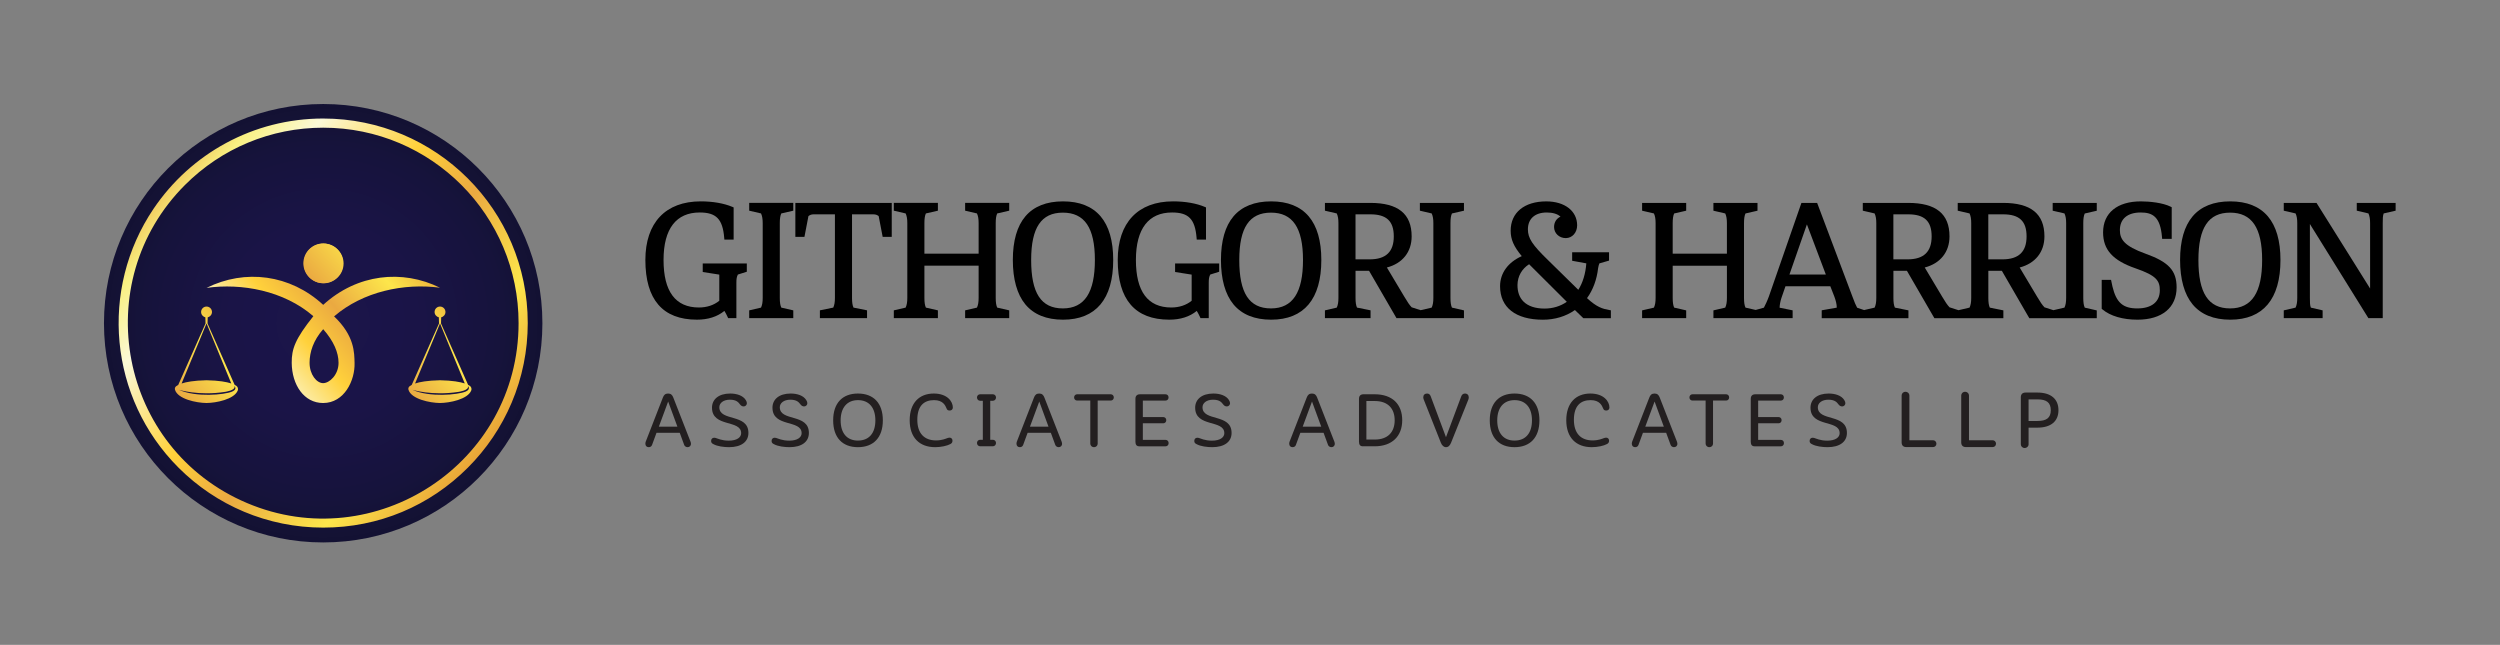 <?xml version="1.0" encoding="UTF-8"?><svg id="a" xmlns="http://www.w3.org/2000/svg" xmlns:xlink="http://www.w3.org/1999/xlink" viewBox="0 0 2405.52 620.48"><rect x="0" y="0" width="2405.52" height="620.48" fill="#808080" stroke="none"/><defs><style>.l{fill:url(#e);}.m{fill:url(#d);}.n{fill:url(#g);}.o{fill:url(#f);}.p{fill:url(#i);}.q{fill:url(#h);}.r{fill:url(#k);}.s{fill:url(#j);}.t{fill:url(#c);}.u{fill:url(#b);}.v{fill:none;}.w{fill:#231f20;}</style><radialGradient id="b" cx="310.97" cy="311.01" fx="310.97" fy="311.01" r="264.37" gradientTransform="matrix(1, 0, 0, 1, 0, 0)" gradientUnits="userSpaceOnUse"><stop offset="0" stop-color="#1b154b"/><stop offset=".34" stop-color="#1a1447"/><stop offset=".64" stop-color="#16133c"/><stop offset=".92" stop-color="#11102b"/><stop offset="1" stop-color="#101025"/></radialGradient><linearGradient id="c" x1="168.65" y1="376.78" x2="397.45" y2="179.15" gradientTransform="matrix(1, 0, 0, 1, 0, 0)" gradientUnits="userSpaceOnUse"><stop offset="0" stop-color="#e28f25"/><stop offset=".14" stop-color="#f9f082"/><stop offset=".24" stop-color="#fbf9d7"/><stop offset=".42" stop-color="#ffd13b"/><stop offset=".56" stop-color="#eaa941"/><stop offset=".74" stop-color="#fde64b"/><stop offset=".89" stop-color="#e9a437"/><stop offset="1" stop-color="#fdec9c"/></linearGradient><linearGradient id="d" x1="121.71" y1="159.6" x2="508.03" y2="468.35" xlink:href="#c"/><radialGradient id="e" cx="432.91" cy="304.48" fx="432.91" fy="304.48" r=".5" gradientTransform="translate(-14.25 84.88) scale(1.01 .72)" xlink:href="#b"/><radialGradient id="f" cx="434.03" cy="304.48" fx="434.03" fy="304.48" r=".5" gradientTransform="translate(-14.25 84.88) scale(1.01 .72)" xlink:href="#b"/><radialGradient id="g" cx="433.95" cy="312.5" fx="433.95" fy="312.5" r=".43" gradientTransform="translate(-14.25 84.88) scale(1.01 .72)" xlink:href="#b"/><linearGradient id="h" x1="185.81" y1="396.23" x2="414.5" y2="198.7" xlink:href="#c"/><linearGradient id="i" x1="263.78" y1="486.07" x2="491.51" y2="289.37" xlink:href="#c"/><linearGradient id="j" x1="39.13" y1="486.07" x2="266.85" y2="289.37" xlink:href="#c"/><linearGradient id="k" x1="168.42" y1="376.48" x2="396.94" y2="179.1" xlink:href="#c"/></defs><g><g><path d="M676.17,261.72l15.94,2.51v25.16c-5.22,4.24-11.97,6.48-19.59,6.48-22.59,0-34.05-15.38-34.05-45.71s12.36-45.71,34.79-45.71c15.93,0,22.1,6.37,23.58,24.33l.15,1.79h8.92v-30.99l-1.19-.51c-8.05-3.43-18.86-5.32-30.43-5.32-33.88,0-53.31,20.56-53.31,56.4,0,38.11,16.69,57.44,49.62,57.44,10.68,0,19.55-2.83,26.42-8.43,1.1,1.79,2.05,3.53,3.08,5.81l.52,1.14h7.93v-33.98c0-3.83,.35-5.84,1.45-7.96l8.59-2.7v-7.96h-42.42v8.2Z"/><path d="M720.89,202.72l11.38,2.65c1.13,2.48,1.61,5.28,1.61,9.37v71.86c0,4.1-.47,6.89-1.61,9.38l-11.38,2.65v7.49h42.42v-7.49l-11.56-2.66c-.98-2.11-1.42-5.05-1.42-9.37v-71.86c0-4.31,.44-7.25,1.42-9.36l11.56-2.66v-7.49h-42.42v7.49Z"/><path d="M765.31,227.92h8.73l3.85-20.01c1.41-1,2.74-1.68,5.01-1.68h20.47v80.39c0,4.08-.47,6.88-1.59,9.35l-12.87,2.64v7.53h45.37v-7.53l-13.05-2.64c-.97-2.11-1.41-5.05-1.41-9.34v-80.39h20.48c2.28,0,3.59,.54,5.16,1.67l3.85,20.02h8.73v-32.68h-92.74v32.68Z"/><path d="M928.66,202.72l11.38,2.65c1.13,2.48,1.6,5.28,1.6,9.37v29.33h-52.17v-29.33c0-4.31,.44-7.25,1.42-9.36l11.56-2.66v-7.49h-42.42v7.49l11.38,2.65c1.13,2.48,1.61,5.28,1.61,9.37v71.86c0,4.1-.47,6.89-1.61,9.38l-11.38,2.65v7.49h42.42v-7.49l-11.56-2.66c-.98-2.11-1.42-5.05-1.42-9.37v-30.95h52.17v30.95c0,4.1-.47,6.9-1.6,9.38l-11.38,2.65v7.49h42.42v-7.49l-11.56-2.66c-.98-2.11-1.43-5.06-1.43-9.37v-71.86c0-4.31,.44-7.25,1.43-9.36l11.56-2.66v-7.49h-42.42v7.49Z"/><path d="M1022.85,193.76c-15.92,0-28.11,4.85-36.22,14.41-8.01,9.44-12.07,23.57-12.07,41.99s4.06,33.09,12.05,42.72c8.12,9.77,20.31,14.72,36.24,14.72,31.59,0,48.29-19.86,48.29-57.44,0-18.4-4.08-32.53-12.12-41.99-8.13-9.56-20.3-14.41-36.17-14.41Zm-30.66,56.4c0-31.08,9.69-45.56,30.51-45.56s30.81,14.48,30.81,45.56-9.79,46.6-30.81,46.6-30.51-14.81-30.51-46.6Z"/><path d="M1130.68,261.72l15.94,2.51v25.16c-5.22,4.24-11.97,6.48-19.59,6.48-22.59,0-34.05-15.38-34.05-45.71s12.36-45.71,34.79-45.71c15.93,0,22.1,6.37,23.58,24.33l.15,1.79h8.92v-30.99l-1.19-.51c-8.05-3.43-18.86-5.32-30.43-5.32-33.88,0-53.31,20.56-53.31,56.4,0,38.11,16.69,57.44,49.62,57.44,10.68,0,19.55-2.83,26.42-8.43,1.1,1.79,2.05,3.53,3.08,5.81l.52,1.14h7.93v-33.98c0-3.83,.35-5.84,1.45-7.96l8.59-2.7v-7.96h-42.42v8.2Z"/><path d="M1223.1,193.76c-15.92,0-28.11,4.85-36.22,14.41-8.01,9.44-12.07,23.57-12.07,41.99s4.06,33.09,12.05,42.72c8.12,9.77,20.31,14.72,36.24,14.72,31.59,0,48.29-19.86,48.29-57.44,0-18.4-4.08-32.53-12.12-41.99-8.13-9.56-20.3-14.41-36.16-14.41Zm-30.66,56.4c0-31.08,9.69-45.56,30.51-45.56s30.81,14.48,30.81,45.56-9.79,46.6-30.81,46.6-30.51-14.81-30.51-46.6Z"/><path d="M1366.2,202.72l11.38,2.65c1.13,2.48,1.61,5.28,1.61,9.37v71.86c0,4.1-.47,6.9-1.61,9.38l-10.63,2.48-8.66-2.79c-1.96-2.06-4.15-5.23-7.05-10.21l-16.77-28.08c14.98-3.89,23.83-14.91,23.83-29.94,0-21.67-13-32.21-39.73-32.21h-43.71v7.49l11.38,2.65c1.13,2.48,1.61,5.28,1.61,9.37v71.86c0,4.1-.47,6.9-1.61,9.38l-11.38,2.65v7.49h43.9v-7.53l-13.05-2.64c-.97-2.11-1.41-5.05-1.41-9.34v-26.08h13l26.42,45.6h64.91v-7.49l-11.56-2.66c-.98-2.11-1.42-5.05-1.42-9.37v-71.86c0-4.31,.44-7.25,1.42-9.36l11.56-2.66v-7.49h-42.42v7.49Zm-61.91,46.82v-43.31h14.28c15.59,0,22.54,6.54,22.54,21.22s-7.4,22.1-23.28,22.1h-13.54Z"/><path d="M1527.05,286.84c5.73-7.84,9.41-17.78,10.68-28.87,.35-2.11,.69-3.25,1.25-4.55l9.25-2.66v-8h-35.49v8.16l13.62,2.49c-.72,9.87-3.36,18.59-7.7,25.46l-29.17-28.61c-15.17-14.74-19.33-21.1-19.33-29.59,0-10.14,6.77-16.2,18.12-16.2,5.81,0,10.33,1.37,13.24,3.98-3.84,1.75-6.19,5.41-6.19,10,0,5.98,4.94,10.66,11.25,10.66s10.96-5.39,10.96-12.28c0-13.79-11.93-23.05-29.7-23.05-21.14,0-34.27,10.81-34.27,28.22,0,8.31,2.93,15.12,10.68,24.46-13.3,5.97-20.87,16.4-20.87,28.96,0,20.47,15.02,32.21,41.21,32.21,11.52,0,22.13-3.21,30.81-9.3l8.09,7.82h26.5v-7.57l-1.61-.29c-6.5-1.17-11.91-2.71-21.34-11.43Zm-40.98,10.07c-8.81,0-15.81-2.36-20.23-6.82-3.85-3.88-5.77-9.27-5.7-15.99,.13-8.25,4.18-15.41,11.17-19.86l36.28,36.15c-6.1,4.27-13.49,6.52-21.52,6.52Z"/><path d="M1975.07,202.72l11.38,2.65c1.13,2.48,1.61,5.28,1.61,9.37v71.86c0,4.1-.47,6.9-1.61,9.38l-10.63,2.48-8.66-2.79c-1.96-2.06-4.15-5.23-7.05-10.21l-16.77-28.08c14.98-3.89,23.83-14.91,23.83-29.94,0-21.67-13-32.21-39.73-32.21h-43.71v7.49l11.38,2.65c1.13,2.48,1.61,5.28,1.61,9.37v71.86c0,4.1-.47,6.9-1.61,9.38l-10.63,2.48-8.66-2.79c-1.96-2.06-4.15-5.23-7.05-10.21l-16.77-28.08c14.98-3.89,23.83-14.91,23.83-29.94,0-21.67-13-32.21-39.73-32.21h-43.71v7.49l11.38,2.65c1.13,2.48,1.61,5.28,1.61,9.37v71.86c0,4.1-.47,6.9-1.61,9.38l-10.12,2.36-6.69-2.27c-1.38-2.49-2.44-4.99-4.67-11.03l-33.83-89.8h-15.13l-31.29,89.97c-1.61,4.42-3.45,8.19-4.81,10.82l-7.91,2.2-9.81-2.25c-.98-2.11-1.43-5.06-1.43-9.37v-71.86c0-4.31,.44-7.25,1.43-9.36l11.56-2.66v-7.49h-42.42v7.49l11.38,2.65c1.13,2.48,1.6,5.28,1.6,9.37v29.33h-52.17v-29.33c0-4.31,.44-7.25,1.43-9.36l11.56-2.66v-7.49h-42.42v7.49l11.38,2.65c1.13,2.48,1.61,5.28,1.61,9.37v71.86c0,4.1-.47,6.9-1.61,9.38l-11.38,2.65v7.49h42.42v-7.49l-11.56-2.66c-.98-2.11-1.42-5.06-1.42-9.37v-30.95h52.17v30.95c0,4.1-.47,6.9-1.6,9.38l-11.38,2.65v7.49h76.22v-7.53l-12.54-2.54c0-2.45,.79-6.64,1.81-9.54l3.83-11.08h43.16l3.93,10.08c1.49,4.05,2.24,7.45,2.24,10.1,0,.14,0,.28,0,.4l-14.46,2.54v7.58h83.45v-7.53l-13.05-2.64c-.97-2.11-1.41-5.05-1.41-9.34v-26.08h13l26.42,45.6h66.38v-7.53l-13.05-2.64c-.97-2.11-1.41-5.05-1.41-9.34v-26.08h13l26.42,45.6h64.91v-7.49l-11.56-2.66c-.98-2.11-1.42-5.05-1.42-9.37v-71.86c0-4.31,.44-7.25,1.42-9.36l11.56-2.66v-7.49h-42.42v7.49Zm-153.25,46.82v-43.31h14.28c15.59,0,22.54,6.54,22.54,21.22s-7.4,22.1-23.28,22.1h-13.54Zm-100,14.61l16.8-48.25,18.21,48.25h-35.01Zm191.34-14.61v-43.31h14.28c15.59,0,22.54,6.54,22.54,21.22s-7.4,22.1-23.28,22.1h-13.54Z"/><path d="M2064.3,244.05c-20.52-7.36-24.53-13.88-24.53-22.66,0-10.76,7.3-16.93,20.03-16.93,11.41,0,18.82,3.95,20.48,23.59l.15,1.79h9.21v-30.46l-1.08-.54c-7.49-3.75-20.1-5.07-28.62-5.07-22.75,0-36.34,11.16-36.34,29.84,0,16.7,9.35,27.05,31.27,34.61,20.08,6.9,23.32,11.89,23.32,21.17,0,11.04-7.89,17.38-21.66,17.38s-20.18-5.52-23.91-21.03l-1.36-6.42h-9v27.8l.7,.59c7.6,6.38,19.58,9.9,33.72,9.9,23.58,0,37.66-11.6,37.66-31.03,0-16.27-7.59-24.48-30.07-32.53Z"/><path d="M2145.99,193.76c-15.92,0-28.11,4.85-36.22,14.41-8.01,9.44-12.07,23.57-12.07,41.99s4.06,33.09,12.05,42.72c8.12,9.77,20.31,14.72,36.24,14.72,31.59,0,48.29-19.86,48.29-57.44,0-18.4-4.08-32.53-12.12-41.99-8.13-9.56-20.3-14.41-36.16-14.41Zm-30.66,56.4c0-31.08,9.69-45.56,30.51-45.56s30.81,14.48,30.81,45.56-9.79,46.6-30.81,46.6-30.51-14.81-30.51-46.6Z"/><path d="M2267.69,195.23v7.48l11.23,2.65c1.13,2.48,1.61,5.28,1.61,9.38v62.85l-51.56-82.36h-31.52v7.49l11.38,2.65c1.13,2.48,1.61,5.28,1.61,9.37v71.86c0,4.1-.47,6.89-1.61,9.38l-11.38,2.65v7.49h37.4v-7.49l-11.35-2.64c-.9-2.32-.9-5.49-.9-9.38v-71.07l56.28,90.58h13.81v-91.38c0-3.89,0-7.05,.9-9.38l11.5-2.64v-7.49h-37.4Z"/></g><g><path class="w" d="M647.92,382.68c-.99-2.68-2.4-4.02-5.08-4.02s-4.09,1.34-5.07,4.02l-16.5,42.45c-.21,.63-.28,1.34-.28,1.9,0,2.12,1.48,3.24,3.17,3.24,1.34,0,2.68-.56,3.24-2.12l4.3-11.7h22.35l4.3,11.7c.49,1.34,1.9,2.12,3.24,2.12,1.62,0,3.25-1.06,3.25-3.24,0-.56-.14-1.27-.35-1.9l-16.57-42.45Zm-13.96,27.85l8.95-24.19,8.88,24.19h-17.84Z"/><path class="w" d="M692.14,391.85c0-3.95,3.81-7.26,10.16-7.26s8.25,2.61,9.66,4.44c1.06,1.41,2.18,2.04,3.67,2.04s3.03-1.27,3.03-3.1c0-.85-.35-1.9-1.06-3.03-2.75-4.44-8.82-6.28-15.02-6.28-11.28,0-17.49,5.78-17.49,13.61,0,19.25,28.06,11.21,28.06,24.54,0,4.02-4.02,7.19-11.92,7.19-6.91,0-10.79-2.12-12.62-2.61-.42-.14-.92-.21-1.34-.21-1.76,0-3.03,1.13-3.03,3.1,0,1.62,.85,2.47,2.26,3.1,3.81,2.12,10.08,2.89,15.02,2.89,11.78,0,18.62-5.22,18.62-13.68,0-19.04-27.99-10.72-27.99-24.75Z"/><path class="w" d="M750.33,391.85c0-3.95,3.81-7.26,10.15-7.26s8.25,2.61,9.66,4.44c1.06,1.41,2.18,2.04,3.67,2.04s3.03-1.27,3.03-3.1c0-.85-.35-1.9-1.06-3.03-2.75-4.44-8.82-6.28-15.02-6.28-11.28,0-17.49,5.78-17.49,13.61,0,19.25,28.06,11.21,28.06,24.54,0,4.02-4.02,7.19-11.91,7.19-6.91,0-10.79-2.12-12.62-2.61-.42-.14-.92-.21-1.34-.21-1.76,0-3.03,1.13-3.03,3.1,0,1.62,.85,2.47,2.26,3.1,3.81,2.12,10.08,2.89,15.02,2.89,11.78,0,18.62-5.22,18.62-13.68,0-19.04-27.99-10.72-27.99-24.75Z"/><path class="w" d="M825.51,378.66c-14.88,0-23.83,9.17-23.83,25.81s8.95,25.81,23.83,25.81,23.97-9.17,23.97-25.81-9.03-25.81-23.97-25.81Zm0,45.27c-10.58,0-16.64-7.19-16.64-19.39s6.14-19.53,16.71-19.53,16.71,7.26,16.71,19.46-6,19.46-16.78,19.46Z"/><path class="w" d="M898.79,385.01c8.67,0,10.86,5.29,11.92,7.83,.56,1.55,1.34,2.18,3.1,2.18,1.62,0,3.03-.99,3.03-2.89,0-5.99-5.57-13.47-18.33-13.47-14.03,0-23.2,9.1-23.2,25.74s9.38,25.88,24.54,25.88c5.5,0,11.49-1.27,14.67-3.03,1.27-.71,1.97-1.55,1.97-3.25s-1.13-2.89-2.82-2.89c-.71,0-1.34,.21-2.04,.42-1.62,.56-5.29,2.25-10.93,2.25-11.14,0-18.05-6.56-18.05-19.88s6.35-18.9,16.15-18.9Z"/><path class="w" d="M955.35,385.64c1.69,0,3.03-1.41,3.03-3.17s-1.34-3.1-3.03-3.1h-12.27c-1.69,0-3.03,1.34-3.03,3.1s1.34,3.17,3.03,3.17h2.61v37.51h-2.61c-1.69,0-3.03,1.34-3.03,3.1s1.34,3.17,3.03,3.17h12.27c1.69,0,3.03-1.41,3.03-3.17s-1.34-3.1-3.03-3.1h-2.54v-37.51h2.54Z"/><path class="w" d="M1005,382.68c-.99-2.68-2.4-4.02-5.08-4.02s-4.09,1.34-5.07,4.02l-16.5,42.45c-.21,.63-.28,1.34-.28,1.9,0,2.12,1.48,3.24,3.17,3.24,1.34,0,2.68-.56,3.24-2.12l4.3-11.7h22.35l4.3,11.7c.49,1.34,1.9,2.12,3.24,2.12,1.62,0,3.25-1.06,3.25-3.24,0-.56-.14-1.27-.35-1.9l-16.57-42.45Zm-13.96,27.85l8.95-24.19,8.88,24.19h-17.84Z"/><path class="w" d="M1068.75,379.37h-32.29c-1.62,0-2.96,1.2-2.96,3.03s1.34,3.03,2.96,3.03h12.62v41.46c0,1.83,1.48,3.38,3.53,3.38,2.19,0,3.59-1.55,3.59-3.38v-41.46h12.55c1.62,0,2.96-1.2,2.96-3.03s-1.34-3.03-2.96-3.03Z"/><path class="w" d="M1121.51,423.23h-21.86v-15.93h19.67c1.55,0,2.89-1.13,2.89-3.03,0-1.76-1.34-2.96-2.89-2.96h-19.67v-15.86h21.79c1.62,0,2.96-1.13,2.96-3.03s-1.34-3.03-2.96-3.03h-24.61c-2.75,0-4.3,1.55-4.3,4.3v41.46c0,2.82,1.27,4.3,3.6,4.3h25.38c1.62,0,2.96-1.2,2.96-3.1s-1.34-3.1-2.96-3.1Z"/><path class="w" d="M1157.06,391.85c0-3.95,3.81-7.26,10.15-7.26s8.25,2.61,9.66,4.44c1.06,1.41,2.18,2.04,3.67,2.04s3.03-1.27,3.03-3.1c0-.85-.35-1.9-1.06-3.03-2.75-4.44-8.82-6.28-15.02-6.28-11.28,0-17.49,5.78-17.49,13.61,0,19.25,28.06,11.21,28.06,24.54,0,4.02-4.02,7.19-11.92,7.19-6.91,0-10.79-2.12-12.62-2.61-.42-.14-.92-.21-1.34-.21-1.76,0-3.03,1.13-3.03,3.1,0,1.62,.85,2.47,2.26,3.1,3.81,2.12,10.08,2.89,15.02,2.89,11.78,0,18.62-5.22,18.62-13.68,0-19.04-27.99-10.72-27.99-24.75Z"/><path class="w" d="M1267.43,382.68c-.99-2.68-2.4-4.02-5.08-4.02s-4.09,1.34-5.07,4.02l-16.5,42.45c-.21,.63-.28,1.34-.28,1.9,0,2.12,1.48,3.24,3.17,3.24,1.34,0,2.68-.56,3.24-2.12l4.3-11.7h22.35l4.3,11.7c.49,1.34,1.9,2.12,3.24,2.12,1.62,0,3.25-1.06,3.25-3.24,0-.56-.14-1.27-.35-1.9l-16.57-42.45Zm-13.96,27.85l8.95-24.19,8.88,24.19h-17.84Z"/><path class="w" d="M1322.65,379.37h-10.72c-2.75,0-4.3,1.55-4.3,4.3v41.46c0,2.82,1.27,4.3,3.6,4.3h11.49c16.78,0,26.51-9.73,26.51-25.1s-9.45-24.96-26.58-24.96Zm.14,43.58h-8.04v-37.09h8.04c12.9,0,19.18,7.47,19.18,18.54s-6.28,18.54-19.18,18.54Z"/><path class="w" d="M1409.61,378.66c-1.62,0-2.96,.92-3.6,2.75l-14.67,39.27-14.74-39.48c-.63-1.69-1.83-2.54-3.45-2.54-2.26,0-3.67,1.48-3.67,3.6,0,.63,.14,1.27,.35,1.9l16.57,41.81c1.06,2.75,2.89,4.3,4.93,4.3,2.26,0,3.81-1.55,4.94-4.37l16.57-41.39c.28-.78,.42-1.48,.42-2.04,0-2.26-1.34-3.81-3.67-3.81Z"/><path class="w" d="M1457.29,378.66c-14.88,0-23.83,9.17-23.83,25.81s8.95,25.81,23.83,25.81,23.97-9.17,23.97-25.81-9.02-25.81-23.97-25.81Zm0,45.27c-10.58,0-16.64-7.19-16.64-19.39s6.14-19.53,16.71-19.53,16.71,7.26,16.71,19.46-5.99,19.46-16.78,19.46Z"/><path class="w" d="M1530.56,385.01c8.67,0,10.86,5.29,11.92,7.83,.56,1.55,1.34,2.18,3.1,2.18,1.62,0,3.03-.99,3.03-2.89,0-5.99-5.57-13.47-18.33-13.47-14.03,0-23.2,9.1-23.2,25.74s9.38,25.88,24.54,25.88c5.5,0,11.49-1.27,14.67-3.03,1.27-.71,1.97-1.55,1.97-3.25s-1.13-2.89-2.82-2.89c-.71,0-1.34,.21-2.04,.42-1.62,.56-5.29,2.25-10.93,2.25-11.14,0-18.05-6.56-18.05-19.88s6.35-18.9,16.15-18.9Z"/><path class="w" d="M1597.07,382.68c-.99-2.68-2.4-4.02-5.08-4.02s-4.09,1.34-5.07,4.02l-16.5,42.45c-.21,.63-.28,1.34-.28,1.9,0,2.12,1.48,3.24,3.17,3.24,1.34,0,2.68-.56,3.24-2.12l4.3-11.7h22.35l4.3,11.7c.49,1.34,1.9,2.12,3.24,2.12,1.62,0,3.25-1.06,3.25-3.24,0-.56-.14-1.27-.35-1.9l-16.57-42.45Zm-13.96,27.85l8.95-24.19,8.88,24.19h-17.84Z"/><path class="w" d="M1660.83,379.37h-32.29c-1.62,0-2.96,1.2-2.96,3.03s1.34,3.03,2.96,3.03h12.62v41.46c0,1.83,1.48,3.38,3.53,3.38,2.19,0,3.6-1.55,3.6-3.38v-41.46h12.55c1.62,0,2.96-1.2,2.96-3.03s-1.34-3.03-2.96-3.03Z"/><path class="w" d="M1713.58,423.23h-21.86v-15.93h19.67c1.55,0,2.89-1.13,2.89-3.03,0-1.76-1.34-2.96-2.89-2.96h-19.67v-15.86h21.79c1.62,0,2.96-1.13,2.96-3.03s-1.34-3.03-2.96-3.03h-24.61c-2.75,0-4.3,1.55-4.3,4.3v41.46c0,2.82,1.27,4.3,3.6,4.3h25.38c1.62,0,2.96-1.2,2.96-3.1s-1.34-3.1-2.96-3.1Z"/><path class="w" d="M1749.13,391.85c0-3.95,3.81-7.26,10.15-7.26s8.25,2.61,9.66,4.44c1.06,1.41,2.18,2.04,3.67,2.04s3.03-1.27,3.03-3.1c0-.85-.35-1.9-1.06-3.03-2.75-4.44-8.82-6.28-15.02-6.28-11.28,0-17.49,5.78-17.49,13.61,0,19.25,28.06,11.21,28.06,24.54,0,4.02-4.02,7.19-11.91,7.19-6.91,0-10.79-2.12-12.62-2.61-.42-.14-.92-.21-1.34-.21-1.76,0-3.03,1.13-3.03,3.1,0,1.62,.85,2.47,2.26,3.1,3.81,2.12,10.08,2.89,15.02,2.89,11.77,0,18.62-5.22,18.62-13.68,0-19.04-27.99-10.72-27.99-24.75Z"/><path class="w" d="M1859.99,423.62h-22.76v-43.09c0-1.92-1.55-3.55-3.77-3.55s-3.7,1.63-3.7,3.55v45.15c0,2.88,1.63,4.51,4.51,4.51h25.72c1.77,0,3.25-1.33,3.25-3.25s-1.48-3.33-3.25-3.33Z"/><path class="w" d="M1917.33,423.62h-22.76v-43.09c0-1.92-1.55-3.55-3.77-3.55s-3.7,1.63-3.7,3.55v45.15c0,2.88,1.63,4.51,4.51,4.51h25.72c1.77,0,3.25-1.33,3.25-3.25s-1.48-3.33-3.25-3.33Z"/><path class="w" d="M1960.41,377.72h-11.45c-2.88,0-4.51,1.63-4.51,4.51v45.3c0,1.92,1.55,3.55,3.7,3.55s3.77-1.63,3.77-3.55v-16.04h8.43c13.01,0,20.32-6.06,20.32-16.77s-7.17-17-20.25-17Zm.15,27.34h-8.65v-20.77h8.65c8.57,0,12.71,3.03,12.71,10.42s-4.14,10.34-12.71,10.34Z"/></g></g><g><circle class="u" cx="310.97" cy="311.01" r="210.93"/><path class="t" d="M311.3,272.6c10.55,0,19.29-8.55,19.29-19.1s-8.74-19.1-19.29-19.1-18.91,8.55-18.91,19.1,8.36,19.1,18.91,19.1Z"/><path class="m" d="M310.98,114.04c-67.31,0-127.46,33.88-163.2,86.77-52.35,77.49-43.03,182.15,24.03,249.21,36.13,36.13,85.51,57.65,139.17,57.65s102.53-21.01,139.17-57.65c17.97-17.97,32.31-39.23,42.18-62.56,10.26-24.27,15.47-50.04,15.47-76.61,0-108.76-88.18-196.81-196.81-196.81Zm-73.17,370.04c-123.27-52.14-153.67-212.24-59.76-306.16,35.16-35.16,82.54-55.06,132.93-55.06,104.19,0,188,84.53,188,188,0,135.42-138.4,225.15-261.17,173.22Z"/><rect class="l" x="422.28" y="305.55" width="1.13" height=".05"/><rect class="o" x="423.41" y="305.55" width="1.13" height=".05"/><rect class="n" x="423.41" y="311.37" width=".97" height=".04"/><g><path class="q" d="M321.48,304.42c27.71-23.9,67.27-32.21,101.92-27.56-36.22-17.92-79.73-13.38-112.41,16.47-31.71-29.34-75.21-34.77-112.26-16.32,33.67-4.73,74.28,2.58,102.78,27.22-17.62,22.09-20.92,31.61-20.81,44.93,.18,21.11,11.74,38.62,30.23,38.62,20.42,0,30.75-21.74,30.24-38.62-.29-9.67,.16-25.9-19.7-44.73Zm-10.54,64.25c-6.22,0-13.07-8.21-13.07-19.6,0-10.3,3.69-21.67,13.12-32.33,10.06,11.52,14.76,22.39,14.76,32.41,0,11.39-8.65,19.52-14.81,19.52Z"/><path class="p" d="M452.05,371.24c-.44-.3-.98-.63-1.65-.96l-26.05-59.05c.19-6.25,.13-5.68,.19-5.94,2.34-.52,4.08-2.61,4.08-5.1,0-2.89-2.34-5.23-5.23-5.23s-5.23,2.34-5.23,5.23c0,2.49,1.74,4.57,4.07,5.1,.05,.26,.05,.87,.19,5.94l-26.27,59.13c-.92,.48-1.6,.93-2.1,1.34-.98,.8-1.38,2.1-1.03,3.31,2.64,9,20.66,12.68,30.33,12.76,9.2-.08,26.56-3.47,30.05-11.97,.68-1.65,.11-3.54-1.35-4.55Zm-28.67-60.02l23.8,57.74c-4.45-1.47-11.77-2.83-23.83-3.08-12.18,.26-19.54,1.64-23.97,3.13l24-57.79Zm24.54,65.6c-7.45,3.11-34.68,5.7-51.16-1.76-.25-.11,18.68,6.05,44.47,2,0,0,10.32-1.45,8.98-5.37h.23c.77,1,1.85,3.3-2.52,5.13Z"/><path class="s" d="M227.4,371.24c-.44-.3-.98-.63-1.65-.96l-26.05-59.05c.19-6.25,.13-5.68,.19-5.94,2.34-.52,4.08-2.61,4.08-5.1,0-2.89-2.35-5.23-5.24-5.23s-5.23,2.34-5.23,5.23c0,2.49,1.74,4.57,4.07,5.1,.05,.26,0-.23,.19,5.94l-26.27,59.13c-.92,.48-1.6,.93-2.1,1.34-.98,.8-1.38,2.1-1.03,3.31,2.64,9,20.66,12.68,30.33,12.76,9.2-.08,26.56-3.47,30.05-11.97,.68-1.65,.11-3.54-1.35-4.55Zm-28.66-60.02l23.79,57.74c-4.45-1.47-11.77-2.83-23.83-3.08-12.18,.26-19.54,1.64-23.97,3.13l24-57.79Zm24.54,65.6c-7.45,3.11-34.68,5.7-51.16-1.76-.25-.11,18.68,6.05,44.47,2,0,0,10.32-1.45,8.98-5.37h.23c.77,1,1.85,3.3-2.52,5.13Z"/><circle class="r" cx="310.99" cy="253.34" r="19.08"/></g></g><rect class="v" x=".43" y=".09" width="2404.63" height="620.26"/></svg>